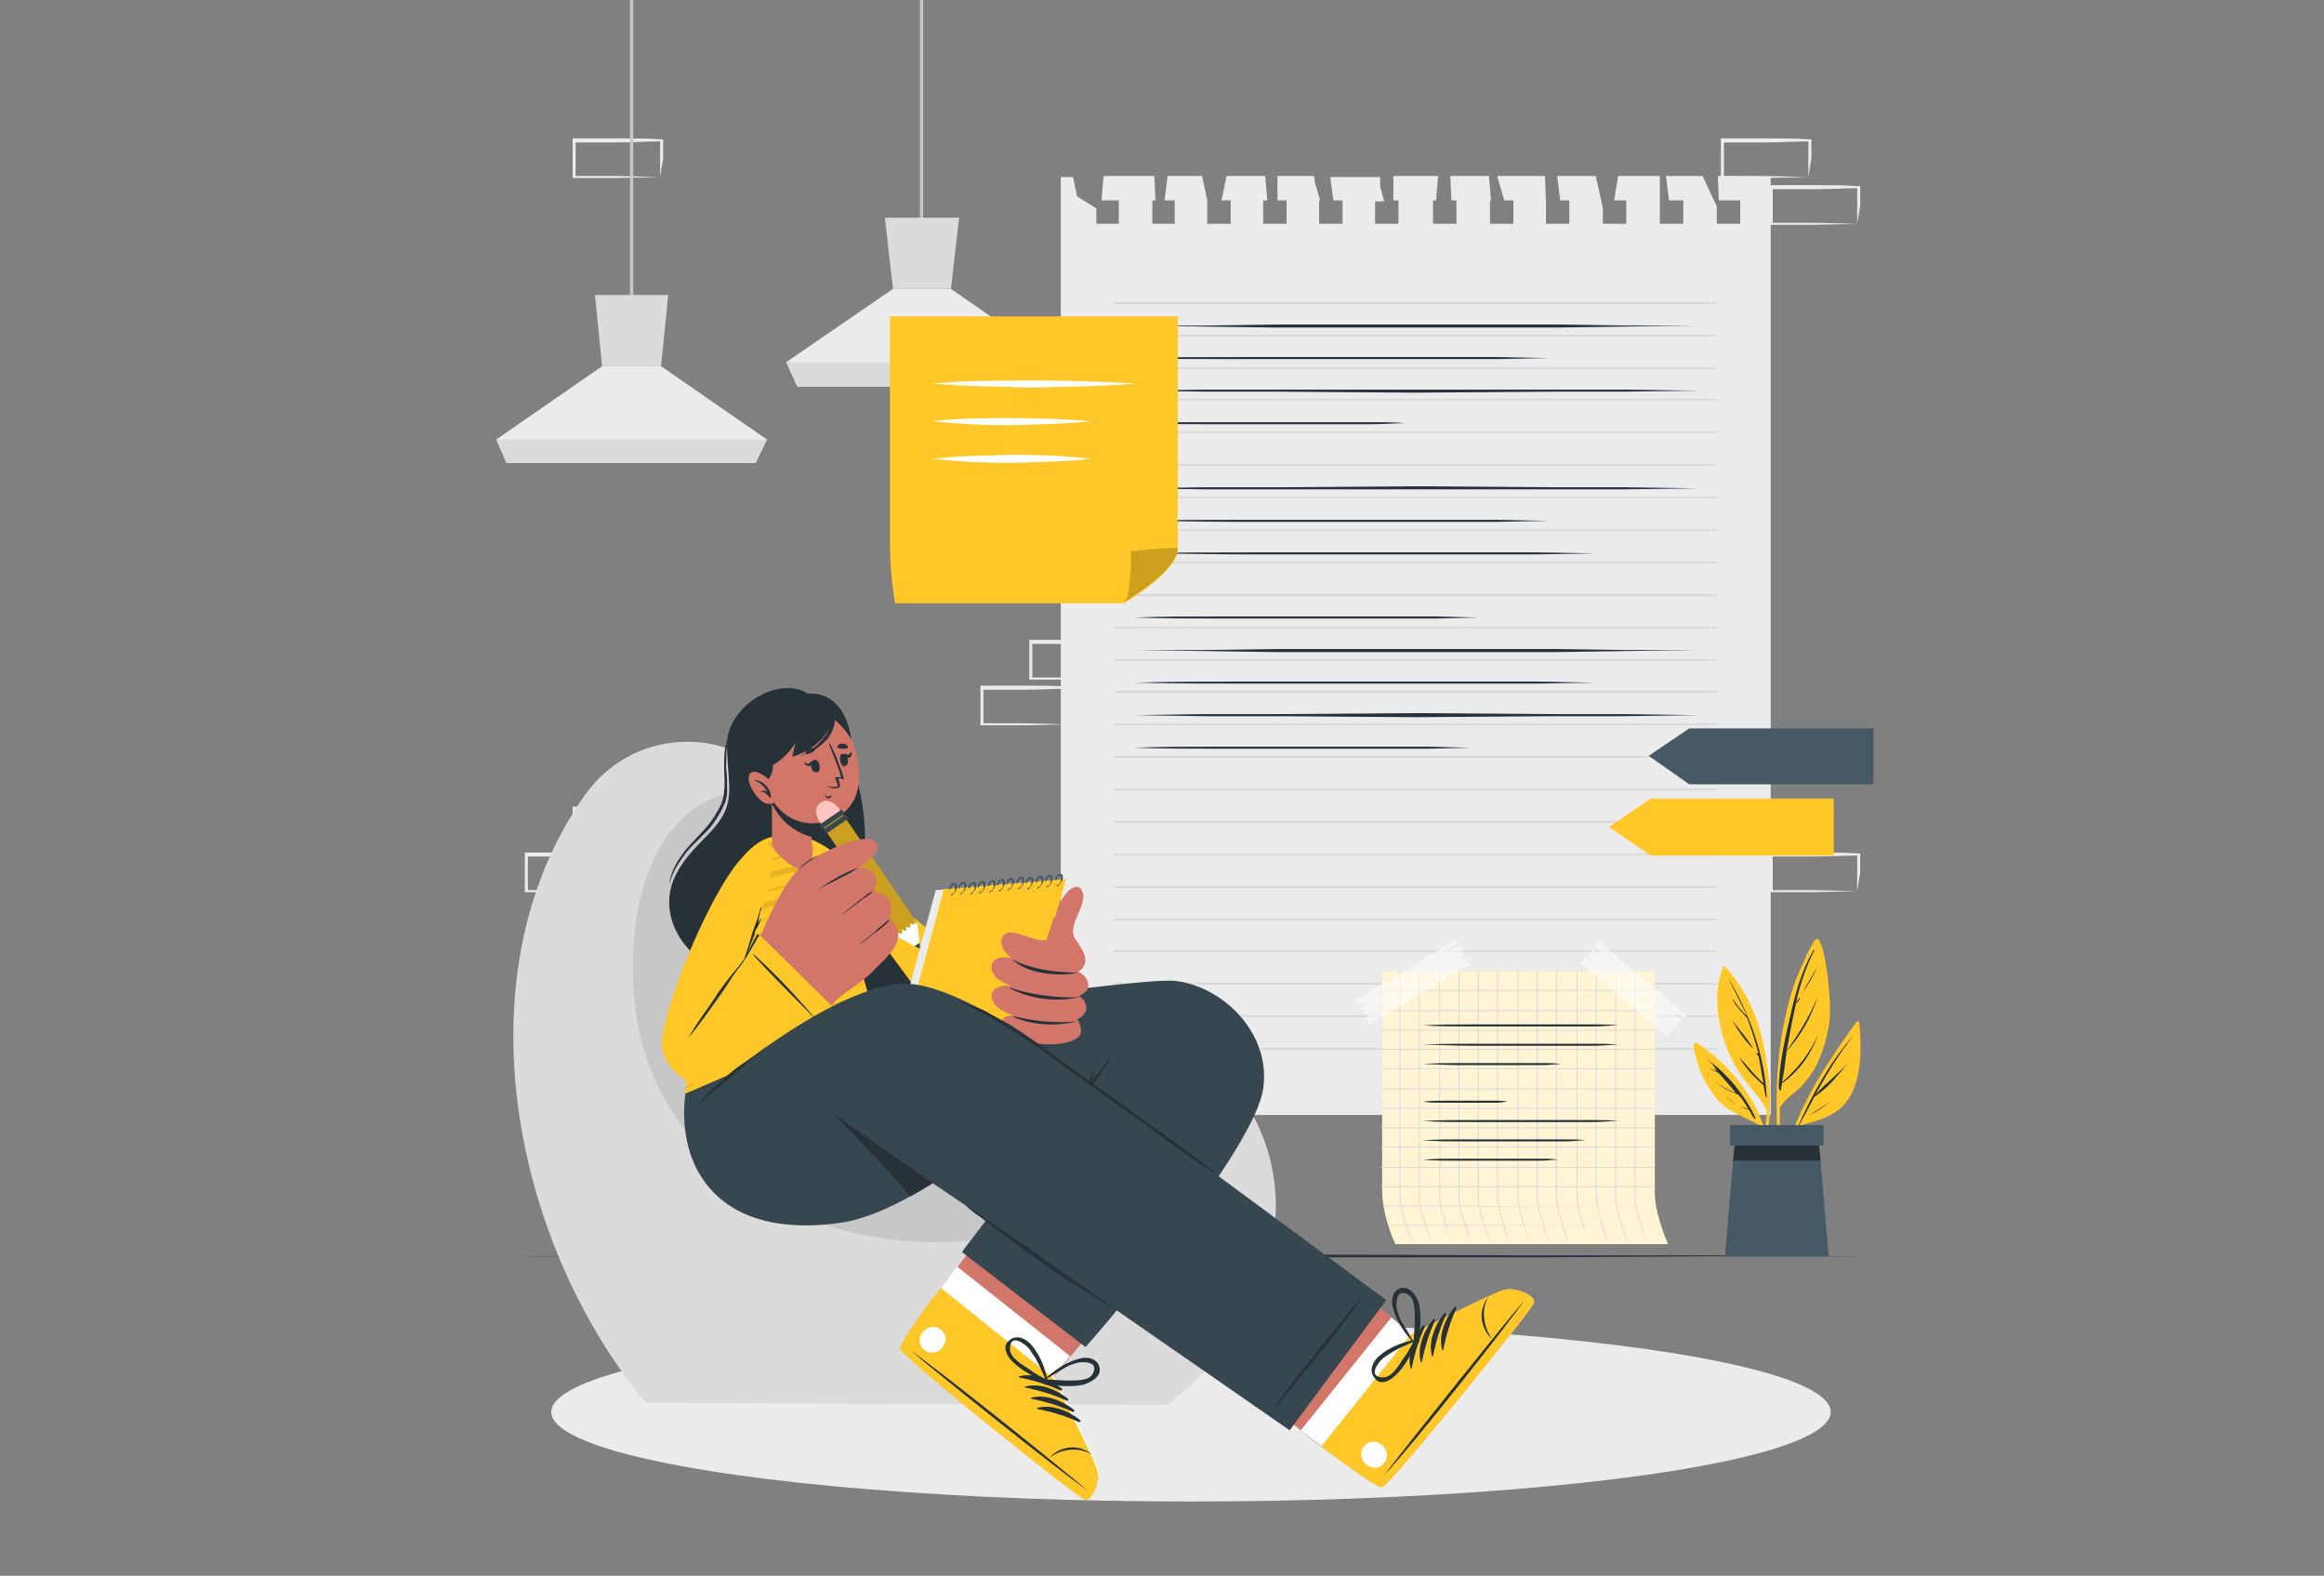 <?xml version="1.0" encoding="utf-8"?>
<!-- Generator: Adobe Illustrator 27.7.0, SVG Export Plug-In . SVG Version: 6.00 Build 0)  -->
<svg version="1.1" id="Capa_1" xmlns="http://www.w3.org/2000/svg" xmlns:xlink="http://www.w3.org/1999/xlink" x="0px" y="0px"
	 viewBox="0 0 228.5 154.9" style="enable-background:new 0 0 228.5 154.9;" xml:space="preserve">
<rect x="0" y="0" width="228.5" height="154.9" fill="#808080" stroke="none"/>
<style type="text/css">
	.st0{fill:#EBEBEB;}
	.st1{fill:none;stroke:#C7C7C7;stroke-width:0.321;stroke-miterlimit:10;}
	.st2{fill:#DBDBDB;}
	.st3{fill:#263238;}
	.st4{fill-rule:evenodd;clip-rule:evenodd;fill:#EBEBEB;}
	.st5{fill:#FFC727;}
	.st6{opacity:0.2;enable-background:new    ;}
	.st7{fill:#FFFFFF;}
	.st8{opacity:0.8;fill:#FFFFFF;enable-background:new    ;}
	.st9{opacity:0.5;}
	.st10{fill:#455A64;}
	.st11{fill:#C7C7C7;}
	.st12{fill:#D3766A;}
	.st13{fill:#37474F;}
	.st14{opacity:0.1;enable-background:new    ;}
	.st15{fill:#FFC4C0;}
</style>
<g id="Background_Complete">
	<g>
		<g>
			<path class="st0" d="M64.9,83.1l-4.2,0.1l-2.1,0c-0.7,0-1.4,0-2.2,0l-0.1,0l0-0.1l0-3.6l0-0.2l0.2,0l4.3,0c1.4,0,2.8,0,4.3,0.1
				l0.1,0l0,0.1c0,0.6,0,1.2,0,1.8L64.9,83.1z M64.9,83.1l0-1.8c0-0.6,0-1.2,0-1.8l0.1,0.1c-1.4,0-2.8,0.1-4.3,0.1l-4.3,0l0.2-0.2
				l0,3.6L56.4,83c0.7,0,1.4,0,2.1,0l2.1,0L64.9,83.1z"/>
		</g>
		<g>
			<path class="st0" d="M60.2,87.6L56,87.7l-2.1,0c-0.7,0-1.4,0-2.2,0l-0.1,0l0-0.1l0-3.6l0-0.2l0.2,0l4.3,0c1.4,0,2.8,0,4.3,0.1
				l0.1,0l0,0.1c0,0.6,0,1.2,0,1.8L60.2,87.6z M60.2,87.6l0-1.8c0-0.6,0-1.2,0-1.8l0.1,0.1c-1.4,0-2.8,0.1-4.3,0.1l-4.3,0l0.2-0.2
				l0,3.6l-0.1-0.1c0.7,0,1.4,0,2.1,0l2.1,0L60.2,87.6z"/>
		</g>
		<g>
			<path class="st0" d="M109.8,66.7l-4.2,0.1l-2.1,0c-0.7,0-1.4,0-2.2,0l-0.1,0l0-0.1l0-3.6l0-0.2l0.2,0l4.3,0c1.4,0,2.8,0,4.3,0.1
				l0.1,0l0,0.1c0,0.6,0,1.2,0,1.8L109.8,66.7z M109.8,66.7l0-1.8c0-0.6,0-1.2,0-1.8l0.1,0.1c-1.4,0-2.8,0.1-4.3,0.1l-4.3,0l0.2-0.2
				l0,3.6l-0.1-0.1c0.7,0,1.4,0,2.1,0l2.1,0L109.8,66.7z"/>
		</g>
		<g>
			<path class="st0" d="M105,71.2l-4.2,0.1l-2.1,0c-0.7,0-1.4,0-2.2,0l-0.1,0l0-0.1l0-3.6l0-0.2l0.2,0l4.3,0c1.4,0,2.8,0,4.3,0.1
				l0.1,0l0,0.1c0,0.6,0,1.2,0,1.8L105,71.2z M105,71.2l0-1.8c0-0.6,0-1.2,0-1.8l0.1,0.1c-1.4,0-2.8,0.1-4.3,0.1l-4.3,0l0.2-0.2
				l0,3.6l-0.1-0.1c0.7,0,1.4,0,2.1,0l2.1,0L105,71.2z"/>
		</g>
		<g>
			<path class="st0" d="M114.6,71.2l-4.2,0.1l-2.1,0c-0.7,0-1.4,0-2.2,0l-0.1,0l0-0.1l0-3.6l0-0.2l0.2,0l4.3,0c1.4,0,2.8,0,4.3,0.1
				l0.1,0l0,0.1c0,0.6,0,1.2,0,1.8L114.6,71.2z M114.6,71.2l0-1.8c0-0.6,0-1.2,0-1.8l0.1,0.1c-1.4,0-2.8,0.1-4.3,0.1l-4.3,0l0.2-0.2
				l0,3.6l-0.1-0.1c0.7,0,1.4,0,2.1,0l2.1,0L114.6,71.2z"/>
		</g>
		<g>
			<path class="st0" d="M182.6,87.6l-4.2,0.1l-2.1,0c-0.7,0-1.4,0-2.2,0l-0.1,0l0-0.1l0-3.6l0-0.2l0.2,0l4.3,0c1.4,0,2.8,0,4.3,0.1
				l0.1,0l0,0.1c0,0.6,0,1.2,0,1.8L182.6,87.6z M182.6,87.6l0-1.8c0-0.6,0-1.2,0-1.8l0.1,0.1c-1.4,0-2.8,0.1-4.3,0.1l-4.3,0l0.2-0.2
				l0,3.6l-0.1-0.1c0.7,0,1.4,0,2.1,0l2.1,0L182.6,87.6z"/>
		</g>
		<g>
			<path class="st0" d="M177.8,17.4l-4.2,0.1l-2.1,0c-0.7,0-1.4,0-2.2,0l-0.1,0l0-0.1l0-3.6l0-0.2l0.2,0l4.3,0c1.4,0,2.8,0,4.3,0.1
				l0.1,0l0,0.1c0,0.6,0,1.2,0,1.8L177.8,17.4z M177.8,17.4l0-1.8c0-0.6,0-1.2,0-1.8l0.1,0.1c-1.4,0-2.8,0.1-4.3,0.1l-4.3,0l0.2-0.2
				l0,3.6l-0.1-0.1c0.7,0,1.4,0,2.1,0l2.1,0L177.8,17.4z"/>
		</g>
		<g>
			<path class="st0" d="M182.6,22l-4.2,0.1l-2.1,0c-0.7,0-1.4,0-2.2,0l-0.1,0l0-0.1l0-3.6l0-0.2l0.2,0l4.3,0c1.4,0,2.8,0,4.3,0.1
				l0.1,0l0,0.1c0,0.6,0,1.2,0,1.8L182.6,22z M182.6,22l0-1.8c0-0.6,0-1.2,0-1.8l0.1,0.1c-1.4,0-2.8,0.1-4.3,0.1l-4.3,0l0.2-0.2
				l0,3.6l-0.1-0.1c0.7,0,1.4,0,2.1,0l2.1,0L182.6,22z"/>
		</g>
		<g>
			<path class="st0" d="M64.9,17.4l-4.2,0.1l-2.1,0c-0.7,0-1.4,0-2.2,0l-0.1,0l0-0.1l0-3.6l0-0.2l0.2,0l4.3,0c1.4,0,2.8,0,4.3,0.1
				l0.1,0l0,0.1c0,0.6,0,1.2,0,1.8L64.9,17.4z M64.9,17.4l0-1.8c0-0.6,0-1.2,0-1.8l0.1,0.1c-1.4,0-2.8,0.1-4.3,0.1l-4.3,0l0.2-0.2
				l0,3.6l-0.1-0.1c0.7,0,1.4,0,2.1,0l2.1,0L64.9,17.4z"/>
		</g>
	</g>
	<g>
		<g>
			<line class="st1" x1="62.1" y1="30.4" x2="62.1" y2="0"/>
			<g>
				<polygon class="st0" points="75.4,43.2 74.3,45.5 49.8,45.5 48.8,43.2 59.2,36 65,36 				"/>
				<polygon class="st2" points="65.7,29 65,36 59.2,36 58.5,29 				"/>
				<polygon class="st2" points="75.4,43.2 74.3,45.5 49.8,45.5 48.8,43.2 				"/>
			</g>
		</g>
		<g>
			<line class="st1" x1="90.6" y1="22.8" x2="90.6" y2="0"/>
			<g>
				<polygon class="st0" points="103.9,35.6 102.9,38 78.4,38 77.3,35.6 87.8,28.4 93.5,28.4 				"/>
				<polygon class="st2" points="94.3,21.4 93.5,28.4 87.8,28.4 87,21.4 				"/>
				<polygon class="st2" points="103.9,35.6 102.9,38 78.4,38 77.3,35.6 				"/>
			</g>
		</g>
	</g>
</g>
<g id="Floor">
	<g>
		<polygon class="st3" points="50.1,123.5 66.9,123.4 83.6,123.4 117.1,123.3 150.6,123.4 167.4,123.4 184.2,123.5 167.4,123.5 
			150.6,123.6 117.1,123.6 83.6,123.6 66.9,123.5 		"/>
	</g>
</g>
<g id="Shadow">
	<g>
		<ellipse class="st4" cx="117.1" cy="138.8" rx="62.9" ry="8.8"/>
	</g>
</g>
<g id="Note_1">
	<g>
		<path class="st0" d="M174.1,17.4v92.2h-69.8V17.4h1.2l0.4,1.9l1.9,1.2V22h2.2v-2.3h-1.7l0.2-2.4h5l0.1,2.4h-0.3V22h2.2v-2.3h-1
			l0.3-2.4h3.4l0.5,2.4V22h2.3v-2.3h-0.9l0.5-2.4h3.8l0.2,2.4h-0.4V22h2.3v-2.3h-0.9v-2.4h3.6l0.1,0.7l0.5,1.7h-0.1V22h2.3v-2.3
			h-0.9l-0.2-1.5l-0.1-0.8h4.9c0,0,0,0.8,0,0.9c0,0.1,0.4,1.5,0.4,1.5h-0.9V22h2.3v-2.3H137v-2.4h4.4l-0.2,2.4h-0.3V22h2.3v-2.3
			h-0.5l-0.1-2.4h3.8l0.2,2.4h-0.1V22h2.3v-2.3h-0.9l-0.7-2.4h4.7l0.1,2.4V22h2.3v-2.3h-0.9l-0.3-2.4h3.8l0.7,3.2V22h2.3v-2.3h-1.2
			l0.4-2.4h4.1V22h2.3v-2.3h-1.4l-0.3-2.4h3.6l1.4,3V22h2.3v-2.3H169l-0.1-2.4L174.1,17.4L174.1,17.4z"/>
		<g>
			<rect x="109.5" y="29.7" class="st2" width="59.3" height="0.2"/>
			<rect x="109.5" y="32.9" class="st2" width="59.3" height="0.2"/>
			<rect x="109.5" y="36.1" class="st2" width="59.3" height="0.2"/>
			<rect x="109.5" y="39.2" class="st2" width="59.3" height="0.2"/>
			<rect x="109.5" y="42.4" class="st2" width="59.3" height="0.2"/>
			<rect x="109.5" y="45.6" class="st2" width="59.3" height="0.2"/>
			<rect x="109.5" y="48.8" class="st2" width="59.3" height="0.2"/>
			<rect x="109.5" y="52" class="st2" width="59.3" height="0.2"/>
			<rect x="109.5" y="55.2" class="st2" width="59.3" height="0.2"/>
			<rect x="109.5" y="58.4" class="st2" width="59.3" height="0.2"/>
			<rect x="109.5" y="61.6" class="st2" width="59.3" height="0.2"/>
			<rect x="109.5" y="64.8" class="st2" width="59.3" height="0.2"/>
			<rect x="109.5" y="67.9" class="st2" width="59.3" height="0.2"/>
			<rect x="109.5" y="71.1" class="st2" width="59.3" height="0.2"/>
			<rect x="109.5" y="74.3" class="st2" width="59.3" height="0.2"/>
			<rect x="109.5" y="77.5" class="st2" width="59.3" height="0.2"/>
			<rect x="109.5" y="80.7" class="st2" width="59.3" height="0.2"/>
			<rect x="109.5" y="83.9" class="st2" width="59.3" height="0.2"/>
			<rect x="109.5" y="87.1" class="st2" width="59.3" height="0.2"/>
			<rect x="109.5" y="90.3" class="st2" width="59.3" height="0.2"/>
			<rect x="109.5" y="93.4" class="st2" width="59.3" height="0.2"/>
			<rect x="109.5" y="96.6" class="st2" width="59.3" height="0.2"/>
			<rect x="109.5" y="99.8" class="st2" width="59.3" height="0.2"/>
			<rect x="109.5" y="103" class="st2" width="59.3" height="0.2"/>
		</g>
		<g>
			<g>
				<polygon class="st3" points="111.5,32 118.4,32 125.4,31.9 139.2,31.9 153,31.9 159.9,32 166.9,32 159.9,32.1 153,32.2 
					139.2,32.2 125.4,32.2 118.4,32.1 				"/>
			</g>
			<g>
				<path class="st3" d="M111.5,35.2c3.4-0.1,6.8-0.1,10.2-0.1l10.2,0l10.2,0l5.1,0l5.1,0.1l-5.1,0.1l-5.1,0l-10.2,0l-10.2,0
					C118.3,35.3,114.9,35.3,111.5,35.2z"/>
			</g>
			<g>
				<polygon class="st3" points="111.5,38.4 118.4,38.3 125.4,38.3 139.2,38.3 153,38.3 159.9,38.3 166.9,38.4 159.9,38.5 153,38.5 
					139.2,38.6 125.4,38.5 118.4,38.5 				"/>
			</g>
			<g>
				<path class="st3" d="M111.5,41.6c2.2-0.1,4.5-0.1,6.7-0.1l6.7,0l6.7,0l3.3,0c1.1,0,2.2,0,3.3,0.1c-1.1,0-2.2,0.1-3.3,0.1l-3.3,0
					l-6.7,0l-6.7,0C116,41.7,113.7,41.7,111.5,41.6z"/>
			</g>
			<g>
				<polygon class="st3" points="111.5,48 118.4,47.9 125.4,47.9 139.2,47.8 153,47.9 159.9,47.9 166.9,48 159.9,48.1 153,48.1 
					139.2,48.1 125.4,48.1 118.4,48.1 				"/>
			</g>
			<g>
				<path class="st3" d="M111.5,51.2c3.4-0.1,6.8-0.1,10.2-0.1l10.2,0l10.2,0l5.1,0l5.1,0.1l-5.1,0.1l-5.1,0l-10.2,0l-10.2,0
					C118.3,51.3,114.9,51.2,111.5,51.2z"/>
			</g>
			<g>
				<path class="st3" d="M111.5,54.4c3.8-0.1,7.6-0.1,11.3-0.1l11.3,0l11.3,0l5.7,0l5.7,0.1l-5.7,0.1l-5.7,0l-11.3,0l-11.3,0
					C119.1,54.5,115.3,54.4,111.5,54.4z"/>
			</g>
			<g>
				<path class="st3" d="M111.5,60.7c2.8-0.1,5.6-0.1,8.5-0.1l8.5,0l8.5,0l4.2,0l4.2,0.1l-4.2,0.1l-4.2,0l-8.5,0l-8.5,0
					C117.2,60.8,114.3,60.8,111.5,60.7z"/>
			</g>
			<g>
				<polygon class="st3" points="111.5,63.9 118.4,63.9 125.4,63.8 139.2,63.8 153,63.8 159.9,63.9 166.9,63.9 159.9,64 153,64.1 
					139.2,64.1 125.4,64.1 118.4,64 				"/>
			</g>
			<g>
				<path class="st3" d="M111.5,67.1c3.8-0.1,7.6-0.1,11.3-0.1l11.3,0l11.3,0l5.7,0l5.7,0.1l-5.7,0.1l-5.7,0l-11.3,0l-11.3,0
					C119.1,67.2,115.3,67.2,111.5,67.1z"/>
			</g>
			<g>
				<polygon class="st3" points="111.5,70.3 118.4,70.2 125.4,70.2 139.2,70.1 153,70.2 159.9,70.2 166.9,70.3 159.9,70.4 153,70.4 
					139.2,70.5 125.4,70.4 118.4,70.4 				"/>
			</g>
			<g>
				<path class="st3" d="M111.5,73.5c2.8-0.1,5.5-0.1,8.3-0.1l8.3,0l8.3,0l4.1,0l4.1,0.1l-4.1,0.1l-4.1,0l-8.3,0l-8.3,0
					C117,73.6,114.3,73.6,111.5,73.5z"/>
			</g>
		</g>
	</g>
</g>
<g id="Note_2">
	<g>
		<g>
			<path class="st5" d="M110.5,59.3H88c0,0-0.5-2.9-0.5-5.6c0-5.7,0-22.6,0-22.6h28.3c0,0,0,17.2,0,22.9
				C115.8,56.2,110.5,59.3,110.5,59.3z"/>
		</g>
		<path class="st6" d="M115.8,53.9c0,2.2-5,5.1-5.3,5.3c0.8-0.6,0.7-5,0.7-5S115.7,53.7,115.8,53.9z"/>
		<g>
			<path class="st7" d="M91.7,37.7c3.3-0.3,6.6-0.3,10-0.3c3.3,0,6.6,0.1,10,0.3c-3.3,0.3-6.6,0.3-10,0.4C98.3,38,95,38,91.7,37.7z"
				/>
			<path class="st7" d="M91.7,41.4c2.6-0.3,5.2-0.3,7.8-0.3c2.6,0,5.2,0.1,7.8,0.3c-2.6,0.3-5.2,0.3-7.8,0.4
				C96.9,41.8,94.3,41.7,91.7,41.4z"/>
			<path class="st7" d="M91.7,45.1c2.6-0.3,5.2-0.3,7.8-0.4c2.6,0,5.2,0.1,7.8,0.4c-2.6,0.3-5.2,0.3-7.8,0.4
				C96.9,45.5,94.3,45.4,91.7,45.1z"/>
		</g>
	</g>
</g>
<g id="Note_3">
	<g>
		<g>
			<path class="st5" d="M164,122.3h-26.8c0,0-1.3-2.7-1.3-5.3c0-5.4,0-21.5,0-21.5h26.8c0,0,0,16.3,0,21.8
				C162.7,119.4,164,122.3,164,122.3z"/>
			<path class="st8" d="M164,122.3h-26.8c0,0-1.3-2.7-1.3-5.3c0-5.4,0-21.5,0-21.5h26.8c0,0,0,16.3,0,21.8
				C162.7,119.4,164,122.3,164,122.3z"/>
		</g>
		<g>
			<g>
				<rect x="135.8" y="97.3" class="st2" width="26.8" height="0.1"/>
				<rect x="135.8" y="99.3" class="st2" width="26.8" height="0.1"/>
				<rect x="135.8" y="101.2" class="st2" width="26.8" height="0.1"/>
				<rect x="135.8" y="103.1" class="st2" width="26.8" height="0.1"/>
				<rect x="135.8" y="105" class="st2" width="26.8" height="0.1"/>
				<rect x="135.8" y="107" class="st2" width="26.8" height="0.1"/>
				<rect x="135.8" y="108.9" class="st2" width="26.8" height="0.1"/>
				<rect x="135.8" y="110.8" class="st2" width="26.8" height="0.1"/>
				<rect x="135.8" y="112.7" class="st2" width="26.8" height="0.1"/>
				<rect x="135.8" y="114.7" class="st2" width="26.8" height="0.1"/>
				<rect x="135.8" y="116.6" class="st2" width="26.8" height="0.1"/>
				<path class="st2" d="M162.8,118.6H136c0,0,0-0.1,0-0.1L162.8,118.6C162.8,118.5,162.8,118.6,162.8,118.6z"/>
				<path class="st2" d="M163.3,120.5h-26.8c0,0,0-0.1,0-0.1L163.3,120.5C163.3,120.5,163.3,120.5,163.3,120.5z"/>
			</g>
			<g>
				<path class="st2" d="M138.9,122.3L138.9,122.3c-0.3-0.6-0.5-1.2-0.7-1.8c0,0,0-0.1,0-0.1c-0.2-0.7-0.4-1.3-0.5-1.8
					c0,0,0-0.1,0-0.1c-0.1-0.3-0.1-0.6-0.1-0.8V95.5h0.1v22.2c0,0.2,0,0.5,0.1,0.8c0,0,0,0.1,0,0.1c0.1,0.6,0.3,1.2,0.5,1.8
					c0,0,0,0.1,0,0.1C138.5,121.1,138.7,121.7,138.9,122.3z"/>
				<path class="st2" d="M140.8,122.3L140.8,122.3c-0.3-0.6-0.5-1.2-0.7-1.8c0,0,0-0.1,0-0.1c-0.2-0.7-0.4-1.3-0.5-1.8
					c0,0,0-0.1,0-0.1c-0.1-0.3-0.1-0.6-0.1-0.8V95.5h0.1v22.2c0,0.2,0,0.5,0.1,0.8c0,0,0,0.1,0,0.1c0.1,0.6,0.3,1.2,0.5,1.8
					c0,0,0,0.1,0,0.1C140.4,121.1,140.6,121.7,140.8,122.3z"/>
				<path class="st2" d="M142.8,122.3L142.8,122.3c-0.3-0.6-0.5-1.2-0.7-1.8c0,0,0-0.1,0-0.1c-0.2-0.7-0.4-1.3-0.5-1.8
					c0,0,0-0.1,0-0.1c-0.1-0.3-0.1-0.6-0.1-0.8V95.5h0.1v22.2c0,0.2,0,0.5,0.1,0.8c0,0,0,0.1,0,0.1c0.1,0.6,0.3,1.2,0.5,1.8
					c0,0,0,0.1,0,0.1C142.3,121.1,142.6,121.7,142.8,122.3z"/>
				<path class="st2" d="M144.7,122.3L144.7,122.3c-0.3-0.6-0.5-1.2-0.7-1.8c0,0,0-0.1,0-0.1c-0.2-0.7-0.4-1.3-0.5-1.8
					c0,0,0-0.1,0-0.1c-0.1-0.3-0.1-0.6-0.1-0.8V95.5h0.1v22.2c0,0.2,0,0.5,0.1,0.8c0,0,0,0.1,0,0.1c0.1,0.6,0.3,1.2,0.5,1.8
					c0,0,0,0.1,0,0.1C144.3,121.1,144.5,121.7,144.7,122.3z"/>
				<path class="st2" d="M146.6,122.3L146.6,122.3c-0.3-0.6-0.5-1.2-0.7-1.8c0,0,0-0.1,0-0.1c-0.2-0.7-0.4-1.3-0.5-1.8
					c0,0,0-0.1,0-0.1c-0.1-0.3-0.1-0.6-0.1-0.8V95.5h0.1v22.2c0,0.2,0,0.5,0.1,0.8c0,0,0,0.1,0,0.1c0.1,0.6,0.3,1.2,0.5,1.8
					c0,0,0,0.1,0,0.1C146.2,121.1,146.4,121.7,146.6,122.3z"/>
				<path class="st2" d="M148.5,122.3L148.5,122.3c-0.3-0.6-0.5-1.2-0.7-1.8c0,0,0-0.1,0-0.1c-0.2-0.7-0.4-1.3-0.5-1.8
					c0,0,0-0.1,0-0.1c-0.1-0.3-0.1-0.6-0.1-0.8V95.5h0.1v22.2c0,0.2,0,0.5,0.1,0.8c0,0,0,0.1,0,0.1c0.1,0.6,0.3,1.2,0.5,1.8
					c0,0,0,0.1,0,0.1C148.1,121.1,148.3,121.7,148.5,122.3z"/>
				<path class="st2" d="M150.5,122.3L150.5,122.3c-0.3-0.6-0.5-1.2-0.7-1.8c0,0,0-0.1,0-0.1c-0.2-0.7-0.4-1.3-0.5-1.8
					c0,0,0-0.1,0-0.1c-0.1-0.3-0.1-0.6-0.1-0.8V95.5h0.1v22.2c0,0.2,0,0.5,0.1,0.8c0,0,0,0.1,0,0.1c0.1,0.6,0.3,1.2,0.5,1.8
					c0,0,0,0.1,0,0.1C150,121.1,150.3,121.7,150.5,122.3z"/>
				<path class="st2" d="M152.4,122.3L152.4,122.3c-0.3-0.6-0.5-1.2-0.7-1.8c0,0,0-0.1,0-0.1c-0.2-0.7-0.4-1.3-0.5-1.8
					c0,0,0-0.1,0-0.1c-0.1-0.3-0.1-0.6-0.1-0.8V95.5h0.1v22.2c0,0.2,0,0.5,0.1,0.8c0,0,0,0.1,0,0.1c0.1,0.6,0.3,1.2,0.5,1.8
					c0,0,0,0.1,0,0.1C152,121.1,152.2,121.7,152.4,122.3z"/>
				<path class="st2" d="M154.3,122.3L154.3,122.3c-0.3-0.6-0.5-1.2-0.7-1.8c0,0,0-0.1,0-0.1c-0.2-0.7-0.4-1.3-0.5-1.8
					c0,0,0-0.1,0-0.1c-0.1-0.3-0.1-0.6-0.1-0.8V95.5h0.1v22.2c0,0.2,0,0.5,0.1,0.8c0,0,0,0.1,0,0.1c0.1,0.6,0.3,1.2,0.5,1.8
					c0,0,0,0.1,0,0.1C153.9,121.1,154.1,121.7,154.3,122.3z"/>
				<path class="st2" d="M156.3,122.3L156.3,122.3c-0.3-0.6-0.5-1.2-0.7-1.8c0,0,0-0.1,0-0.1c-0.2-0.7-0.4-1.3-0.5-1.8
					c0,0,0-0.1,0-0.1c-0.1-0.3-0.1-0.6-0.1-0.8V95.5h0.1v22.2c0,0.2,0,0.5,0.1,0.8c0,0,0,0.1,0,0.1c0.1,0.6,0.3,1.2,0.5,1.8
					c0,0,0,0.1,0,0.1C155.8,121.1,156,121.7,156.3,122.3z"/>
				<path class="st2" d="M158.2,122.3L158.2,122.3c-0.3-0.6-0.5-1.2-0.7-1.8c0,0,0-0.1,0-0.1c-0.2-0.7-0.4-1.3-0.5-1.8
					c0,0,0-0.1,0-0.1c-0.1-0.3-0.1-0.6-0.1-0.8V95.5h0.1v22.2c0,0.2,0,0.5,0.1,0.8c0,0,0,0.1,0,0.1c0.1,0.6,0.3,1.2,0.5,1.8
					c0,0,0,0.1,0,0.1C157.8,121.1,158,121.7,158.2,122.3z"/>
				<path class="st2" d="M160.1,122.3L160.1,122.3c-0.3-0.6-0.5-1.2-0.7-1.8c0,0,0-0.1,0-0.1c-0.2-0.7-0.4-1.3-0.5-1.8
					c0,0,0-0.1,0-0.1c-0.1-0.3-0.1-0.6-0.1-0.8V95.5h0.1v22.2c0,0.2,0,0.5,0.1,0.8c0,0,0,0.1,0,0.1c0.1,0.6,0.3,1.2,0.5,1.8
					c0,0,0,0.1,0,0.1C159.7,121.1,159.9,121.7,160.1,122.3z"/>
				<path class="st2" d="M162,122.3L162,122.3c-0.3-0.6-0.5-1.2-0.7-1.8c0,0,0-0.1,0-0.1c-0.2-0.7-0.4-1.3-0.5-1.8c0,0,0-0.1,0-0.1
					c-0.1-0.3-0.1-0.6-0.1-0.8V95.5h0.1v22.2c0,0.2,0,0.5,0.1,0.8c0,0,0,0.1,0,0.1c0.1,0.6,0.3,1.2,0.5,1.8c0,0,0,0.1,0,0.1
					C161.6,121.1,161.8,121.7,162,122.3z"/>
			</g>
		</g>
		<g>
			<path class="st3" d="M139.9,100.8c1.6-0.1,3.2-0.1,4.8-0.1c1.6,0,3.2,0,4.8,0c1.6,0,3.2,0,4.8,0l2.4,0c0.8,0,1.6,0,2.4,0.1
				c-0.8,0-1.6,0.1-2.4,0.1l-2.4,0c-1.6,0-3.2,0-4.8,0c-1.6,0-3.2,0-4.8,0C143,100.9,141.5,100.9,139.9,100.8z"/>
			<path class="st3" d="M139.9,102.7c1.6-0.1,3.2-0.1,4.8-0.1c1.6,0,3.2,0,4.8,0c1.6,0,3.2,0,4.8,0l2.4,0c0.8,0,1.6,0,2.4,0.1
				c-0.8,0-1.6,0.1-2.4,0.1l-2.4,0c-1.6,0-3.2,0-4.8,0c-1.6,0-3.2,0-4.8,0C143,102.8,141.5,102.7,139.9,102.7z"/>
			<path class="st3" d="M139.9,104.6c1.1-0.1,2.3-0.1,3.4-0.1c1.1,0,2.3,0,3.4,0c1.1,0,2.3,0,3.4,0l1.7,0c0.6,0,1.1,0,1.7,0.1
				c-0.6,0-1.1,0.1-1.7,0.1l-1.7,0c-1.1,0-2.3,0-3.4,0c-1.1,0-2.3,0-3.4,0C142.1,104.7,141,104.6,139.9,104.6z"/>
			<path class="st3" d="M139.9,108.3c0.7-0.1,1.4-0.1,2.1-0.1c0.7,0,1.4,0,2.1,0c0.7,0,1.4,0,2.1,0l1,0c0.3,0,0.7,0,1,0.1
				c-0.3,0-0.7,0.1-1,0.1l-1,0c-0.7,0-1.4,0-2.1,0c-0.7,0-1.4,0-2.1,0C141.3,108.4,140.6,108.4,139.9,108.3z"/>
			<path class="st3" d="M139.9,110.2c1.6-0.1,3.2-0.1,4.8-0.1c1.6,0,3.2,0,4.8,0c1.6,0,3.2,0,4.8,0l2.4,0c0.8,0,1.6,0,2.4,0.1
				c-0.8,0-1.6,0.1-2.4,0.1l-2.4,0c-1.6,0-3.2,0-4.8,0c-1.6,0-3.2,0-4.8,0C143,110.3,141.5,110.3,139.9,110.2z"/>
			<path class="st3" d="M139.9,112.1c1.3-0.1,2.7-0.1,4-0.1c1.3,0,2.7,0,4,0c1.3,0,2.7,0,4,0l2,0c0.7,0,1.3,0,2,0.1
				c-0.7,0-1.3,0.1-2,0.1l-2,0c-1.3,0-2.7,0-4,0c-1.3,0-2.7,0-4,0C142.6,112.2,141.2,112.2,139.9,112.1z"/>
			<path class="st3" d="M139.9,114c1.1-0.1,2.2-0.1,3.3-0.1c1.1,0,2.2,0,3.3,0c1.1,0,2.2,0,3.3,0l1.7,0c0.6,0,1.1,0,1.7,0.1
				c-0.6,0-1.1,0.1-1.7,0.1l-1.7,0c-1.1,0-2.2,0-3.3,0c-1.1,0-2.2,0-3.3,0C142.1,114.1,141,114.1,139.9,114z"/>
		</g>
		<g class="st9">
			<polygon class="st7" points="143.3,92.8 142.1,93.5 143.5,93 144,93.9 143.4,94.3 144.1,94.1 144.3,94.4 143.6,95 144.4,94.6 
				144.5,94.8 134.7,100.7 134.3,100 135.1,99.5 134.2,99.8 134,99.5 134.6,99.1 133.9,99.3 133.8,99.2 134.7,98.4 133.6,98.8 
				133.3,98.3 143.1,92.4 			"/>
			<polygon class="st7" points="165.5,100.1 164.4,99.3 165.3,100.3 164.7,101.1 164.1,100.7 164.5,101.3 164.3,101.6 163.6,101.1 
				164.1,101.7 164,101.9 155.4,94.7 155.9,94 156.7,94.6 156.1,93.9 156.3,93.6 156.9,94 156.4,93.5 156.6,93.3 157.5,93.9 
				156.8,93 157.2,92.5 165.8,99.8 			"/>
		</g>
	</g>
</g>
<g id="Note_4">
	<g>
		<polygon class="st5" points="180.3,84.1 162.3,84.1 158.2,81.3 162.3,78.5 180.3,78.5 		"/>
		<polygon class="st10" points="184.2,77.1 166.1,77.1 162.1,74.3 166.1,71.6 184.2,71.6 		"/>
	</g>
</g>
<g id="Chair">
	<g>
		<path class="st2" d="M63.5,137.9l51.3,0.2c12.5-9.8,13.8-24.3,4.9-33.1c-5.4-5.3-12.2-4.2-18.7-5.1c0,0,0,0,0,0
			c-2.3-0.3-4.5-0.8-6.6-1.9c-6.7-3.5-10.5-11.9-16.1-18.9c-0.7-0.9-1.4-1.7-2.2-2.6c-4.6-5-13.9-5.1-18.7,1.8
			C45,96.1,50.6,122.4,63.5,137.9z"/>
		<path class="st11" d="M62.3,97.4c1.3,21.1,25.7,28.9,40.9,22.6c13.2-5.5,8.9-18-2.3-20.1c0,0,0,0,0,0c-2.3-0.3-4.5-0.8-6.6-1.9
			c-6.7-3.5-10.5-11.9-16.1-18.9C69.8,74.7,61.3,82,62.3,97.4z"/>
	</g>
</g>
<g id="Character">
	<g id="Capa_4">
	</g>
	<g>
		<g>
			<g>
				<path class="st3" d="M80.1,68.7c3.7,3.5,6.2,12.5,4.3,18.2c-2.2,6.8-8.3,10.3-13.2,8.6c-4.5-1.5-6.5-6-4.8-9.4
					c1.6-3.3,4.7-4.5,5.2-7.4c0.3-1.4-0.2-3.7-0.1-5.8C71.7,69.1,77.3,65.9,80.1,68.7z"/>
				<path class="st3" d="M65.8,86.9c0.2-0.7,0.5-1.4,0.9-2c0.4-0.6,0.8-1.2,1.3-1.7c0.5-0.5,1-1,1.5-1.5c0.5-0.5,0.9-1.1,1.3-1.8
					c0.2-0.3,0.3-0.7,0.5-1c0.1-0.4,0.2-0.8,0.2-1.1c0-0.8,0-1.5-0.1-2.3c0-0.8,0-1.5,0.1-2.3c0.1-0.7,0.5-1.4,0.9-2.1
					c-0.4,0.6-0.8,1.3-1,2c-0.2,0.7-0.2,1.5-0.2,2.3c0,0.8,0.1,1.5,0,2.3c0,0.4-0.1,0.7-0.2,1.1c-0.1,0.3-0.3,0.7-0.5,1
					C69.9,81,68.8,82,67.9,83c-0.5,0.5-0.9,1.1-1.3,1.7C66.2,85.4,65.9,86.1,65.8,86.9z"/>
			</g>
		</g>
		<g>
			<g>
				<path class="st12" d="M106.6,147.4c-0.8-0.3-17.8-13.9-18.1-14.8c-0.1-0.4,1.7-3,4-6c0.5-0.7,1-1.3,1.6-2
					c3.4-4.5,7.2-9.2,7.2-9.2l11.4,9.1l-7.5,8.9l-1.6,2c0,0,4.2,8.1,4.4,9.2C108.2,145.5,107.4,147.7,106.6,147.4z"/>
				<path class="st7" d="M106.6,147.4c-0.8-0.3-17.8-13.9-18.1-14.8c-0.1-0.4,2.6-4.2,5.6-8.1l11.1,8.8l-1.6,2c0,0,4.2,8.1,4.4,9.2
					C108.2,145.5,107.4,147.7,106.6,147.4z"/>
				<g>
					<path class="st5" d="M106.6,147.4c-0.8-0.3-17.8-13.9-18.1-14.8c-0.1-0.4,1.7-3,4-6l11,8.8c0,0,4.2,8.1,4.4,9.2
						C108.2,145.5,107.4,147.7,106.6,147.4z"/>
					<g>
						<g>
							<path class="st3" d="M106.9,146.5c-2.8-2.4-14.3-11.6-17.3-13.7c0,0,0,0,0,0C92.4,135.2,103.9,144.4,106.9,146.5
								C106.9,146.6,107,146.6,106.9,146.5z"/>
							<path class="st3" d="M107.4,143c-0.7-0.6-1.6-0.8-2.3-0.7c-0.7,0.1-1.4,0.4-1.9,1c0,0,0,0,0,0
								C104.3,142.4,106.1,142.2,107.4,143C107.4,143.1,107.4,143,107.4,143z"/>
							<path class="st3" d="M104.4,136.5c-1.1-0.9-2.8-1.6-4.2-1.2c-0.1,0,0,0.1,0,0.1c1.5,0.3,2.8,0.7,4.1,1.3
								C104.4,136.7,104.5,136.5,104.4,136.5z"/>
							<path class="st3" d="M105,137.5c-1.1-0.9-2.8-1.6-4.2-1.2c-0.1,0,0,0.1,0,0.1c1.5,0.3,2.8,0.7,4.1,1.3
								C105,137.7,105.1,137.6,105,137.5z"/>
							<path class="st3" d="M105.6,138.6c-1.1-0.9-2.8-1.6-4.2-1.2c-0.1,0,0,0.1,0,0.1c1.5,0.3,2.8,0.7,4.1,1.3
								C105.6,138.8,105.7,138.6,105.6,138.6z"/>
							<path class="st3" d="M106.2,139.6c-1.1-0.9-2.8-1.6-4.2-1.2c-0.1,0,0,0.1,0,0.1c1.5,0.3,2.8,0.7,4.1,1.3
								C106.2,139.8,106.3,139.7,106.2,139.6z"/>
							<path class="st7" d="M92.5,130.7c-1.3-1-2.9,1-1.6,2C92.2,133.7,93.8,131.7,92.5,130.7z"/>
						</g>
						<path class="st3" d="M108.1,134.4c-0.2-0.9-1.3-1.1-2.1-0.8c-1.2,0.3-2.5,1.2-3.4,2.1c0,0,0,0,0,0.1c0,0.1,0,0.2,0.1,0.3
							c1.3,0.1,2.6,0.3,3.9,0C107.4,135.8,108.3,135.3,108.1,134.4z M104.7,135.7c-0.6,0-1.2-0.1-1.9-0.1c0.7-0.4,1.3-0.8,2-1.2
							c0.3-0.2,0.7-0.3,1-0.4c0.6-0.2,2.4-0.2,1.6,1.1C107,135.8,105.5,135.7,104.7,135.7z"/>
						<path class="st3" d="M99.5,133.8c0.9,0.9,2.1,1.5,3.2,2.1c0.1,0.1,0.2,0,0.3-0.1c0,0,0,0,0,0c-0.2-1.3-0.8-2.7-1.6-3.6
							c-0.5-0.6-1.5-1.1-2.2-0.4C98.5,132.3,99,133.3,99.5,133.8z M99.3,132.6c0-1.6,1.5-0.5,1.9,0c0.2,0.3,0.4,0.6,0.6,0.9
							c0.4,0.7,0.7,1.4,1,2.1c-0.5-0.3-1.1-0.6-1.6-1C100.6,134.2,99.3,133.5,99.3,132.6z"/>
					</g>
				</g>
			</g>
			<path class="st13" d="M124.2,107c-0.8,5.9-15.4,23.1-17.1,25c-0.2,0.3-0.4,0.4-0.4,0.4l-12.1-9.3l0.1-0.2l10.7-14l-31.8-0.2
				l12.1-9.4c0,0,1,0.6,3,0.3c7-1,22.8-3.3,26.6-3.2C120.1,96.8,125,101.5,124.2,107z"/>
			<path class="st3" d="M109.3,103.8c-0.4,0.4-0.7,0.9-1.1,1.4c-0.4,0.5-0.8,1-1.1,1.5c0,0,0,0,0,0c0.1-0.1,0.1-0.3,0.2-0.4
				c0.2-0.5,0.4-1,0.7-1.5c0,0,0-0.1,0,0c-0.3,0.5-0.6,0.9-0.9,1.4c-0.1,0.2-0.2,0.5-0.3,0.7c-0.1,0.1-0.1,0.3-0.2,0.4
				c0,0.1-0.1,0.1-0.1,0.2c-0.2,0.2-0.3,0.5-0.5,0.7c-0.4,0.5-0.7,1.1-1,1.6c0,0,0,0.1,0,0c0.4-0.5,0.8-0.9,1.2-1.4
				c0.4-0.5,0.7-1,1.1-1.5c0.3-0.5,0.7-1,1-1.5C108.6,104.9,109,104.4,109.3,103.8C109.3,103.8,109.3,103.8,109.3,103.8z"/>
		</g>
		<g>
			<g>
				<path class="st12" d="M80.1,88.3c1.7,3.3,8.3,13.9,12,14.3c2.4,0.3,11.9-1.6,13.3-4c0.6-1.1-1.3-7.8-2.5-7.4
					c-1.2,0.4-8.8,2.2-9.8,2c-1-0.2-8.8-7.6-11.7-9.4C76.5,80.7,79.2,86.5,80.1,88.3z"/>
				<g>
					<g>
						<path class="st10" d="M99.9,91l1.2,10.3c0,0-7.5,2.1-10.8,1.2c-4.1-1.1-10.7-13.2-11.6-15.2c-1.5-3.3-1.3-5.3,0.6-4.9
							c0.7,0.1,1.7,0.7,3,1.6c1.3,1,8.7,7.5,11,8.7C94.6,93.4,99.9,91,99.9,91z"/>
						<path class="st5" d="M99.9,91l1.2,10.3c0,0-1.2,0.4-2.9,0.7c-2.5,0.5-5.9,1-7.9,0.5c-4.1-1.1-10.7-13.2-11.6-15.2
							c-1.1-2.4-1.3-4.1-0.6-4.7c0.3-0.2,0.7-0.3,1.2-0.2c0.7,0.1,1.7,0.7,3,1.6c1.3,1,8.7,7.5,11,8.7C94.6,93.4,99.9,91,99.9,91z"
							/>
						<path class="st3" d="M99.3,101.2c-0.2-1.5-0.9-7.8-1-9.1c0-0.1,0.1-0.1,0.1,0C99.1,96.6,99.2,99.7,99.3,101.2
							C99.3,101.3,99.3,101.3,99.3,101.2z"/>
						<path class="st3" d="M78.7,87.3c0.9,2,7.6,14,11.6,15.2c1,0.3,2.4,0.3,3.8,0.2L79.1,82.3c-0.4,0-0.7,0.1-0.9,0.3
							C77.4,83.2,77.6,85,78.7,87.3z"/>
					</g>
				</g>
			</g>
			<g>
				<g>
					<path class="st5" d="M67.4,107.6l19.3-4.9l-1.9-7c0,0,1.5-2.2,0.9-4.3c-0.6-1.9-5-7.4-5.9-8.1c-1.5-1.3-4.3-1.7-5.8,0.1
						C67.9,90.6,67.4,107.6,67.4,107.6z"/>
					<path class="st14" d="M78.7,82.6l-5.1,1.3c0.1-0.2,0.3-0.4,0.4-0.6c0,0,0.1-0.1,0.1-0.1l3.7-0.9C78.1,82.3,78.4,82.4,78.7,82.6
						z M79.9,83.4l-7.3,1.8c0,0.1-0.1,0.1-0.1,0.2l7.5-1.9C80,83.4,80,83.4,79.9,83.4z M80.9,84.4l-9,2.3c-0.1,0.2-0.2,0.4-0.3,0.6
						l9.7-2.4C81.1,84.7,81,84.5,80.9,84.4z M82,85.8l-11,2.8c0,0.1,0,0.1-0.1,0.2l11.1-2.8C82,85.8,82,85.8,82,85.8z M82.8,86.8
						l-12.3,3.1c-0.1,0.2-0.1,0.4-0.2,0.6l12.9-3.2C83,87.1,82.9,87,82.8,86.8z M83.8,88.2l-13.9,3.5c0,0,0,0.1,0,0.1l14-3.5
						C83.9,88.3,83.8,88.2,83.8,88.2z M84.5,89.3l-15,3.8c0,0.2-0.1,0.4-0.2,0.6l15.5-3.9C84.7,89.6,84.6,89.5,84.5,89.3z
						 M85.4,90.7l-16.3,4.1c0,0,0,0.1,0,0.1l16.4-4.1C85.4,90.8,85.4,90.8,85.4,90.7z M85.8,91.9l-17,4.3c0,0.2-0.1,0.4-0.1,0.6
						l17.2-4.3C85.8,92.2,85.8,92.1,85.8,91.9z M68.4,97.9c0,0,0,0.1,0,0.1l17.2-4.3c0-0.1,0-0.1,0-0.2L68.4,97.9z M68.2,99.2
						c0,0.2-0.1,0.4-0.1,0.6l16.7-4.2c0.1-0.1,0.2-0.3,0.4-0.6L68.2,99.2z M85,96.6L68,100.9c0,0,0,0.1,0,0.1l17.1-4.3L85,96.6z
						 M85.4,97.8l-17.6,4.4c0,0.2,0,0.4-0.1,0.6l17.8-4.5L85.4,97.8z M85.8,99.3l-18.2,4.6c0,0,0,0.1,0,0.1l18.2-4.6L85.8,99.3z
						 M86.1,100.5l-18.6,4.7c0,0.2,0,0.4,0,0.5l18.8-4.7L86.1,100.5z M86.5,102l-19.1,4.8c0,0,0,0.1,0,0.1l19.2-4.8L86.5,102z"/>
				</g>
				<path class="st3" d="M82.4,86.1c0.5,0.6,1,1.2,1.5,1.8c-0.2-0.4-0.4-0.9-0.7-1.3c0,0,0,0,0,0c0.4,0.5,0.7,1,0.9,1.6
					c0.4,0.5,0.7,0.9,1,1.4c0.4,0.6,0.7,1.2,0.8,1.9c0.1,0.7,0.1,1.4-0.1,2.1c-0.2,0.8-0.5,1.5-0.9,2.3c0,0.1-0.2,0-0.2-0.1
					c0.5-1.3,1-2.6,0.8-4c-0.2-1.4-1-2.6-1.8-3.7C83.4,87.4,82.9,86.7,82.4,86.1C82.3,86.1,82.3,86.1,82.4,86.1z"/>
				<g>
					<path class="st3" d="M81.9,94.7c-0.9,0.3-1.7,0.7-2.6,1.2c-0.4,0.2-0.8,0.5-1.2,0.7c-0.2,0.1-0.4,0.2-0.6,0.4
						c-0.2,0.1-0.4,0.2-0.7,0.3c0,0,0,0,0,0c0.2-0.1,0.4-0.1,0.7-0.2c0.2-0.1,0.4-0.2,0.6-0.3c0.4-0.2,0.8-0.5,1.2-0.7
						C80.3,95.7,81.1,95.2,81.9,94.7C82,94.8,82,94.7,81.9,94.7z"/>
					<path class="st3" d="M84.4,94.9c-0.8,0.1-1.5,0.3-2.3,0.5c-0.4,0.1-0.7,0.2-1.1,0.4c-0.2,0.1-0.3,0.1-0.5,0.2
						c-0.2,0.1-0.4,0.2-0.6,0.3c0,0,0,0,0,0c0.2-0.1,0.4-0.1,0.6-0.2c0.2-0.1,0.4-0.1,0.6-0.2c0.4-0.1,0.7-0.2,1.1-0.3
						C82.9,95.4,83.6,95.2,84.4,94.9C84.4,95,84.4,94.9,84.4,94.9z"/>
				</g>
			</g>
			<g>
				<g>
					<g>
						<path class="st12" d="M76,83.3c0.1,0.3,2,2.5,3.6,2.3c0.5-0.1,0.2-3,0.2-3l0-0.2l0.4-3.1l-3.7-1.9L76,77.1
							c0,0-0.1,0.8-0.1,1.9c0,0,0,0.1,0,0.1c0,0.1,0,0.1,0,0.2c0,0.2,0,0.3,0,0.5c0,0.1,0,0.2,0,0.4c0,0.1,0,0.3,0,0.4
							C75.9,81.8,75.9,83.1,76,83.3z"/>
						<path class="st3" d="M75.9,79c1.1,2.3,3.1,3.1,4,3.3l0.4-3.1l-3.7-1.9L76,77.1C76,77.1,76,78,75.9,79z"/>
					</g>
					<g>
						<path class="st12" d="M84.1,73.8c1.4,5.2-1.6,6.6-2.7,6.9c-1,0.3-4.5,1.1-6.5-4c-1.9-5.1,0.1-7.3,2.4-8.1
							C79.6,67.9,82.7,68.6,84.1,73.8z"/>
						<g>
							<path class="st3" d="M83.2,73.6c-0.1,0-0.2,0-0.4,0c-0.1,0-0.3,0-0.4-0.1c-0.1,0-0.1-0.2,0-0.2c0.1-0.2,0.3-0.2,0.4-0.2
								c0.2,0,0.3,0,0.5,0.2C83.4,73.3,83.4,73.6,83.2,73.6z"/>
							<path class="st3" d="M79.5,74.1c0.1,0,0.2-0.1,0.3-0.1c0.1-0.1,0.2-0.1,0.3-0.2c0-0.1,0-0.2,0-0.2c-0.1-0.1-0.3-0.1-0.5,0
								c-0.2,0.1-0.3,0.2-0.4,0.3C79.2,74,79.3,74.2,79.5,74.1z"/>
							<g>
								<g>
									<path class="st3" d="M80.5,75C80.5,75,80.4,75,80.5,75c0.1,0.4,0.1,0.8-0.2,1c0,0,0,0,0,0C80.7,75.9,80.6,75.3,80.5,75z"/>
									<path class="st3" d="M80.1,74.7c-0.6,0.1-0.4,1.3,0.2,1.2C80.8,75.8,80.6,74.6,80.1,74.7z"/>
								</g>
								<path class="st3" d="M79.8,74.8c-0.1,0.1-0.2,0.2-0.3,0.3c-0.1,0-0.3-0.1-0.4-0.2c0,0,0,0,0,0c0,0.2,0.2,0.4,0.4,0.4
									C79.8,75.3,79.9,75.1,79.8,74.8C79.9,74.8,79.9,74.8,79.8,74.8z"/>
							</g>
							<g>
								<g>
									<path class="st3" d="M82.6,74.5C82.6,74.5,82.6,74.5,82.6,74.5c0.1,0.4,0.2,0.8,0.5,0.9c0,0,0,0,0,0
										C82.7,75.4,82.6,74.8,82.6,74.5z"/>
									<path class="st3" d="M82.8,74.1c0.6-0.1,0.8,1,0.3,1.2C82.6,75.3,82.4,74.2,82.8,74.1z"/>
								</g>
								<path class="st3" d="M83.1,74.1c0.1,0,0.2,0.1,0.3,0.1c0.1,0,0.2-0.2,0.3-0.3c0,0,0,0,0,0c0.1,0.2,0,0.5-0.2,0.6
									C83.3,74.5,83.1,74.4,83.1,74.1C83,74.1,83.1,74.1,83.1,74.1z"/>
							</g>
							<path class="st3" d="M81.1,78.1c0.1,0.1,0.2,0.2,0.3,0.2c0.1,0,0.3-0.1,0.4-0.1c0,0,0,0,0,0c-0.1,0.2-0.3,0.3-0.4,0.3
								C81.2,78.4,81.1,78.2,81.1,78.1C81.1,78.1,81.1,78.1,81.1,78.1z"/>
							<g>
								<path class="st3" d="M82.4,76.5c0,0,0.2,0.5,0.2,0.8c0,0-0.1,0-0.1,0.1c0,0,0,0,0,0c-0.4,0.2-0.9,0.1-1.3-0.2c0,0,0-0.1,0,0
									c0.4,0.2,0.8,0.2,1.2,0.1c0-0.1-0.3-0.9-0.3-0.9c0.1,0,0.4,0,0.6,0c-0.3-1.1-0.8-2.2-1.2-3.3c0,0,0-0.1,0.1,0
									c0.6,1.1,1,2.3,1.4,3.5C83,76.6,82.5,76.5,82.4,76.5z"/>
							</g>
						</g>
						<g>
							<path class="st3" d="M75,77.1c1.1-0.7,1-1.9,1-1.9c1.4-0.8,2.1-2,2.2-2.2c0,0.1-0.2,0.9-0.3,1.4c3.3-1,4.1-3.7,4.1-3.7
								c1.2,1,1.5,1.7,1.7,2c0,0-0.2-2.1-1.4-3.4c-1.5-1.6-3.3-1-3.3-1s-2.7-0.5-4.6,2C72.5,72.8,75,77.1,75,77.1z"/>
							<path class="st3" d="M80.4,73.5c-0.5,0.4-1.1,0.6-1.7,0.8c0,0,0,0,0,0c0.9-0.4,1.7-1,2.3-1.8c0.3-0.3,0.5-0.7,0.6-1.1
								C81.9,71,82,70.5,82,70c0,0,0.1,0,0.1,0c0,0.5,0,0.9-0.1,1.4c-0.1,0.4-0.4,0.9-0.6,1.2C81.1,72.9,80.8,73.2,80.4,73.5"/>
						</g>
						<g>
							<g>
								<path class="st12" d="M75.9,76.9c0,0-1.5-1.5-2.1-0.9c-0.7,0.5,0.6,2.8,1.6,3c0.9,0.2,1.1-0.7,1.1-0.7L75.9,76.9z"/>
								<path class="st3" d="M74.1,76.7C74.1,76.7,74.1,76.7,74.1,76.7c0.7,0.2,1.1,0.7,1.4,1.2c-0.2-0.2-0.5-0.3-0.8,0c0,0,0,0,0,0
									c0.2-0.1,0.4-0.1,0.6,0.1c0.1,0.1,0.3,0.3,0.4,0.4c0,0.1,0.1,0,0.1-0.1c0,0,0,0,0,0C75.8,77.6,75,76.6,74.1,76.7z"/>
							</g>
						</g>
					</g>
				</g>
			</g>
			<g>
				<g>
					<path class="st12" d="M71.8,86c-2.9,4.5-6.2,11.8-6.3,16.9c0,2.5,4.3,4.8,5.8,4c3.7-1.8,8.8-5.9,10.9-8.6
						c0.7-1-6.9-7.4-7.5-6.2c-0.5,1.1-0.9,1.8-1.5,2.3c-0.3,0.2,1.4-3.2,2.2-7.9C76.5,80,72.8,84.3,71.8,86z"/>
					<g>
						<path class="st15" d="M80.8,81.1c0,0-1.2-1.5-0.1-2.2c1.1-0.7,2,0.9,2,0.9L80.8,81.1z"/>
						
							<rect x="84.3" y="79.2" transform="matrix(0.826 -0.564 0.564 0.826 -33.568 63.123)" class="st5" width="2.3" height="13.4"/>
						
							<rect x="84.3" y="79.2" transform="matrix(0.826 -0.564 0.564 0.826 -33.568 63.123)" class="st6" width="2.3" height="13.4"/>
						
							<rect x="80.4" y="80.3" transform="matrix(0.826 -0.564 0.564 0.826 -31.174 60.117)" class="st13" width="2.7" height="0.5"/>
						
							<rect x="80.8" y="80.8" transform="matrix(0.826 -0.564 0.564 0.826 -31.39 60.389)" class="st13" width="2.7" height="0.5"/>
						<g>
							<path class="st7" d="M90.2,90.8l0.2,1.9l0.1,0.6L89.9,93l-1.6-0.9l0-0.4c0,0,0.4,0.1,0.4,0.1l0-0.4c0,0,0.4,0.1,0.4,0.1
								l0-0.4c0,0,0.4,0.1,0.4,0.1l0-0.4c0,0,0.4,0.1,0.4,0.1l0-0.4C89.8,90.7,90.2,90.8,90.2,90.8z"/>
							<polygon class="st13" points="90.4,92.7 90.5,93.3 89.9,93 							"/>
						</g>
					</g>
					<g>
						<path class="st12" d="M86.2,82.9c0.7,0.9-1.8,2.4-1.8,2.4s0.8-0.1,1.4,0.4c0.7,0.6,0.1,1.9,0.1,1.9s0.8,0.1,1.4,0.7
							c0.6,0.6,0.2,2,0.2,2s0.7,0.5,0.8,1.4c0.2,1.5-1.6,2.8-2.6,3.9c-1.1,1.1-3.1,2.2-3.9,3.1l-7.3-6c0,0,2.3-6,4.4-7.6
							C80,84.2,85.2,81.4,86.2,82.9z"/>
						<g>
							<path class="st3" d="M84.4,85.3c-1.5,0.5-2.9,1.4-4.2,2.3c0,0,0,0.1,0,0C81.6,86.7,83.1,86.2,84.4,85.3
								C84.5,85.3,84.5,85.3,84.4,85.3z"/>
							<path class="st3" d="M85.8,87.6c-0.3,0.1-0.6,0.4-0.9,0.6c-0.3,0.2-0.6,0.5-0.9,0.7c-0.6,0.5-1.2,1-1.8,1.5c0,0,0,0.1,0,0
								c0.6-0.5,1.2-0.9,1.8-1.4c0.3-0.2,0.6-0.4,0.9-0.7C85.3,88.1,85.6,87.9,85.8,87.6C85.9,87.6,85.9,87.5,85.8,87.6z"/>
							<path class="st3" d="M87.5,90.4c-0.3,0.1-0.6,0.4-0.8,0.6c-0.3,0.2-0.5,0.4-0.8,0.7c-0.5,0.4-1.1,0.9-1.6,1.3c0,0,0,0.1,0,0
								c0.6-0.4,1.1-0.8,1.7-1.3c0.3-0.2,0.6-0.4,0.8-0.6C87,90.9,87.3,90.7,87.5,90.4C87.5,90.4,87.5,90.4,87.5,90.4z"/>
						</g>
						<path class="st3" d="M78.5,85.5c0.3-0.4,0.9-1,2.2-1.5c0,0,0,0,0,0C80.5,84.1,79.5,84.6,78.5,85.5
							C78.5,85.5,78.5,85.5,78.5,85.5z"/>
					</g>
				</g>
				<g>
					<path class="st5" d="M82.6,99.7l-8-7.9L73.4,94c0,0,1.8-4.9,2.3-7.6c0.5-2.7,0.4-5.8-3-1.8c-3.3,3.9-7.8,15.3-7.6,18.2
						c0.2,2.9,4,4.7,5.9,4.4C72.8,106.9,82.6,99.7,82.6,99.7z"/>
					<g>
						<path class="st3" d="M80.5,100.5c-1.1-1.1-5.5-5.5-6.4-6.6c-0.1-0.1,0-0.1,0-0.1C77.5,96.9,79.5,99.4,80.5,100.5
							C80.6,100.5,80.5,100.5,80.5,100.5z"/>
						<path class="st3" d="M67.7,102c0.4-0.7,0.9-1.5,1.4-2.2c0.5-0.7,1-1.4,1.5-2.2c0.5-0.7,1-1.4,1.6-2.1c0.3-0.3,0.8-1,1.1-1.4
							c0.3-0.3,0.3-0.3,0,0.1c-0.2,0.4-0.7,1-1,1.4c-0.5,0.7-0.9,1.4-1.4,2.1c-0.5,0.7-1,1.4-1.5,2.1
							C68.8,100.6,68.3,101.3,67.7,102C67.7,102,67.7,102,67.7,102z"/>
						<path class="st3" d="M74,91.6c0.3-0.8,0.6-1.6,0.8-2.4c0,0,0.1,0,0.1,0c-0.2,0.5-0.3,1.1-0.4,1.7c0,0,0,0,0-0.1
							c0.1-0.2,0.2-0.4,0.4-0.6c0,0,0.1,0,0,0c-0.1,0.2-0.2,0.4-0.3,0.7c-0.1,0.2-0.2,0.4-0.3,0.5c0,0.1-0.1,0.2-0.1,0.4
							c-0.3,0.8-0.6,1.6-0.9,2.4c0,0-0.1,0-0.1,0C73.5,93.2,73.8,92.4,74,91.6z"/>
						<path class="st3" d="M74.5,91.8c0,0,0.2,0.2,0.3,0.3c0,0,0,0,0,0c-0.1,0-0.1-0.1-0.2-0.1c-0.2,0.4-1.2,2.1-1.3,2.2
							c0,0-0.1,0,0,0C73.3,93.9,74.3,92.1,74.5,91.8z"/>
						<path class="st3" d="M73.6,105.8c2.3-1.7,4.6-3.3,7-4.8c0.7-0.4,1.3-0.9,1.9-1.3c-0.1,0-0.7-0.7-0.7-0.8c0,0,0,0,0,0
							c0.1,0.1,0.9,0.7,1,0.8c0,0-2.4,1.7-3.6,2.5c-1.2,0.8-2.4,1.6-3.6,2.4C75,105,74.3,105.5,73.6,105.8
							C73.5,105.9,73.5,105.9,73.6,105.8z"/>
					</g>
				</g>
			</g>
			<g>
				<g>
					<polygon class="st0" points="99.7,102.4 87.7,103.4 92,87.5 104,86.5 					"/>
					<polygon class="st5" points="100.6,102.3 88.5,103.4 92.8,87.4 104.8,86.4 					"/>
					<path class="st10" d="M94.1,87.3c-0.1,0.2-0.2,0.5-0.5,0.7c-0.1,0.1-0.2-0.1,0-0.1c0.2-0.1,0.3-0.3,0.3-0.4c0,0,0-0.1,0-0.1
						c0-0.1,0-0.2,0-0.3c0,0,0-0.1-0.1-0.1c0,0,0,0,0,0c0,0,0,0,0,0c0,0,0,0,0,0c0,0-0.1,0-0.1,0c0,0-0.1,0.1-0.1,0.1
						c0,0.1-0.1,0.1-0.1,0.2c0,0,0,0.1,0,0.1l0,0c0,0,0,0,0,0c0,0,0,0,0,0l-0.2,0c0-0.1,0.1-0.2,0.1-0.3c0.1-0.2,0.3-0.3,0.4-0.3
						c0.2,0,0.3,0.1,0.3,0.2C94.1,87.1,94.1,87.2,94.1,87.3z"/>
					<path class="st10" d="M95,87.2c-0.1,0.2-0.2,0.5-0.5,0.7c-0.1,0.1-0.2-0.1,0-0.1c0.2-0.1,0.3-0.3,0.3-0.4c0,0,0-0.1,0-0.1
						c0-0.1,0-0.2,0-0.3c0,0,0-0.1-0.1-0.1c0,0,0,0,0,0c0,0,0,0,0,0c0,0,0,0,0,0c0,0-0.1,0-0.1,0c0,0-0.1,0.1-0.1,0.1
						c0,0.1-0.1,0.1-0.1,0.2c0,0,0,0.1,0,0.1l0,0c0,0,0,0,0,0c0,0,0,0,0,0l-0.2,0c0-0.1,0.1-0.2,0.1-0.3c0.1-0.2,0.3-0.3,0.4-0.3
						c0.2,0,0.3,0.1,0.3,0.2C95.1,87,95.1,87.1,95,87.2z"/>
					<path class="st10" d="M96,87.2c-0.1,0.2-0.2,0.5-0.5,0.7c-0.1,0.1-0.2-0.1,0-0.1c0.2-0.1,0.3-0.3,0.3-0.4c0,0,0-0.1,0-0.1
						c0-0.1,0-0.2,0-0.3c0,0,0-0.1-0.1-0.1c0,0,0,0,0,0c0,0,0,0,0,0c0,0,0,0,0,0c0,0-0.1,0-0.1,0c0,0-0.1,0.1-0.1,0.1
						c0,0.1-0.1,0.1-0.1,0.2c0,0,0,0.1,0,0.1l0,0c0,0,0,0,0,0c0,0,0,0,0,0l-0.2,0c0-0.1,0.1-0.2,0.1-0.3c0.1-0.2,0.3-0.3,0.4-0.3
						c0.2,0,0.3,0.1,0.3,0.2C96,86.9,96,87,96,87.2z"/>
					<path class="st10" d="M96.9,87.1c-0.1,0.2-0.2,0.5-0.5,0.7c-0.1,0.1-0.2-0.1,0-0.1c0.2-0.1,0.3-0.3,0.3-0.4c0,0,0-0.1,0-0.1
						c0-0.1,0-0.2,0-0.3c0,0,0-0.1-0.1-0.1c0,0,0,0,0,0c0,0,0,0,0,0c0,0,0,0,0,0c0,0-0.1,0-0.1,0c0,0-0.1,0.1-0.1,0.1
						c0,0.1-0.1,0.1-0.1,0.2c0,0,0,0.1,0,0.1l0,0c0,0,0,0,0,0c0,0,0,0,0,0l-0.2,0c0-0.1,0.1-0.2,0.1-0.3c0.1-0.2,0.3-0.3,0.4-0.3
						c0.2,0,0.3,0.1,0.3,0.2C96.9,86.8,96.9,87,96.9,87.1z"/>
					<path class="st10" d="M97.9,87c-0.1,0.2-0.2,0.5-0.5,0.7c-0.1,0.1-0.2-0.1,0-0.1c0.2-0.1,0.3-0.3,0.3-0.4c0,0,0-0.1,0-0.1
						c0-0.1,0-0.2,0-0.3c0,0,0-0.1-0.1-0.1c0,0,0,0,0,0c0,0,0,0,0,0c0,0,0,0,0,0c0,0-0.1,0-0.1,0c0,0-0.1,0.1-0.1,0.1
						c0,0.1-0.1,0.1-0.1,0.2c0,0,0,0.1,0,0.1l0,0c0,0,0,0,0,0c0,0,0,0,0,0l-0.2,0c0-0.1,0.1-0.2,0.1-0.3c0.1-0.2,0.3-0.3,0.4-0.3
						c0.2,0,0.3,0.1,0.3,0.2C97.9,86.7,97.9,86.9,97.9,87z"/>
					<path class="st10" d="M98.8,86.9c-0.1,0.2-0.2,0.5-0.5,0.7c-0.1,0.1-0.2-0.1,0-0.1c0.2-0.1,0.3-0.3,0.3-0.4c0,0,0-0.1,0-0.1
						c0-0.1,0-0.2,0-0.3c0,0,0-0.1-0.1-0.1c0,0,0,0,0,0c0,0,0,0,0,0c0,0,0,0,0,0c0,0-0.1,0-0.1,0c0,0-0.1,0.1-0.1,0.1
						c0,0.1-0.1,0.1-0.1,0.2c0,0,0,0.1,0,0.1l0,0c0,0,0,0,0,0c0,0,0,0,0,0l-0.2,0c0-0.1,0.1-0.2,0.1-0.3c0.1-0.2,0.3-0.3,0.4-0.3
						c0.2,0,0.3,0.1,0.3,0.2C98.8,86.7,98.8,86.8,98.8,86.9z"/>
					<path class="st10" d="M99.7,86.8c-0.1,0.2-0.2,0.5-0.5,0.7c-0.1,0.1-0.2-0.1,0-0.1c0.2-0.1,0.3-0.3,0.3-0.4c0,0,0-0.1,0-0.1
						c0-0.1,0-0.2,0-0.3c0,0,0-0.1-0.1-0.1c0,0,0,0,0,0c0,0,0,0,0,0c0,0,0,0,0,0c0,0-0.1,0-0.1,0c0,0-0.1,0.1-0.1,0.1
						c0,0.1-0.1,0.1-0.1,0.2c0,0,0,0.1,0,0.1l0,0c0,0,0,0,0,0c0,0,0,0,0,0l-0.2,0c0-0.1,0.1-0.2,0.1-0.3c0.1-0.2,0.3-0.3,0.4-0.3
						c0.2,0,0.3,0.1,0.3,0.2C99.8,86.6,99.8,86.7,99.7,86.8z"/>
					<path class="st10" d="M100.7,86.7c-0.1,0.2-0.2,0.5-0.5,0.7c-0.1,0.1-0.2-0.1,0-0.1c0.2-0.1,0.3-0.3,0.3-0.4c0,0,0-0.1,0-0.1
						c0-0.1,0-0.2,0-0.3c0,0,0-0.1-0.1-0.1c0,0,0,0,0,0c0,0,0,0,0,0c0,0,0,0,0,0c0,0-0.1,0-0.1,0c0,0-0.1,0.1-0.1,0.1
						c0,0.1-0.1,0.1-0.1,0.2c0,0,0,0.1,0,0.1l0,0c0,0,0,0,0,0c0,0,0,0,0,0l-0.2,0c0-0.1,0.1-0.2,0.1-0.3c0.1-0.2,0.3-0.3,0.4-0.3
						c0.2,0,0.3,0.1,0.3,0.2C100.7,86.5,100.7,86.6,100.7,86.7z"/>
					<path class="st10" d="M101.6,86.7c-0.1,0.2-0.2,0.5-0.5,0.7c-0.1,0.1-0.2-0.1,0-0.1c0.2-0.1,0.3-0.3,0.3-0.4c0,0,0-0.1,0-0.1
						c0-0.1,0-0.2,0-0.3c0,0,0-0.1-0.1-0.1c0,0,0,0,0,0c0,0,0,0,0,0c0,0,0,0,0,0c0,0-0.1,0-0.1,0c0,0-0.1,0.1-0.1,0.1
						c0,0.1-0.1,0.1-0.1,0.2c0,0,0,0.1,0,0.1l0,0c0,0,0,0,0,0c0,0,0,0,0,0l-0.2,0c0-0.1,0.1-0.2,0.1-0.3c0.1-0.2,0.3-0.3,0.4-0.3
						c0.2,0,0.3,0.1,0.3,0.2C101.7,86.4,101.7,86.5,101.6,86.7z"/>
					<path class="st10" d="M102.6,86.6c-0.1,0.2-0.2,0.5-0.5,0.7c-0.1,0.1-0.2-0.1,0-0.1c0.2-0.1,0.3-0.3,0.3-0.4c0,0,0-0.1,0-0.1
						c0-0.1,0-0.2,0-0.3c0,0,0-0.1-0.1-0.1c0,0,0,0,0,0c0,0,0,0,0,0c0,0,0,0,0,0c0,0-0.1,0-0.1,0c0,0-0.1,0.1-0.1,0.1
						c0,0.1-0.1,0.1-0.1,0.2c0,0,0,0.1,0,0.1l0,0c0,0,0,0,0,0c0,0,0,0,0,0l-0.2,0c0-0.1,0.1-0.2,0.1-0.3c0.1-0.2,0.3-0.3,0.4-0.3
						c0.2,0,0.3,0.1,0.3,0.2C102.6,86.3,102.6,86.5,102.6,86.6z"/>
					<path class="st10" d="M103.5,86.5c-0.1,0.2-0.2,0.5-0.5,0.7c-0.1,0.1-0.2-0.1,0-0.1c0.2-0.1,0.3-0.3,0.3-0.4c0,0,0-0.1,0-0.1
						c0-0.1,0-0.2,0-0.3c0,0,0-0.1-0.1-0.1c0,0,0,0,0,0c0,0,0,0,0,0c0,0,0,0,0,0c0,0-0.1,0-0.1,0c0,0-0.1,0.1-0.1,0.1
						c0,0.1-0.1,0.1-0.1,0.2c0,0,0,0.1,0,0.1l0,0c0,0,0,0,0,0c0,0,0,0,0,0l-0.2,0c0-0.1,0.1-0.2,0.1-0.3c0.1-0.2,0.3-0.3,0.4-0.3
						c0.2,0,0.3,0.1,0.3,0.2C103.5,86.3,103.5,86.4,103.5,86.5z"/>
					<path class="st10" d="M104.5,86.4c-0.1,0.2-0.2,0.5-0.5,0.7c-0.1,0.1-0.2-0.1,0-0.1c0.2-0.1,0.3-0.3,0.3-0.4c0,0,0-0.1,0-0.1
						c0-0.1,0-0.2,0-0.3c0,0,0-0.1-0.1-0.1c0,0,0,0,0,0c0,0,0,0,0,0c0,0,0,0,0,0c0,0-0.1,0-0.1,0c0,0-0.1,0.1-0.1,0.1
						c0,0.1-0.1,0.1-0.1,0.2c0,0,0,0.1,0,0.1l0,0c0,0,0,0,0,0c0,0,0,0,0,0l-0.2,0c0-0.1,0.1-0.2,0.1-0.3c0.1-0.2,0.3-0.3,0.4-0.3
						c0.2,0,0.3,0.1,0.3,0.2C104.5,86.2,104.5,86.3,104.5,86.4z"/>
				</g>
				<g>
					<g>
						<path class="st12" d="M104.4,90.2c0.6,1.3,2.2,3,2.3,4c0.1,1-0.7,1.3-0.7,1.3s1.1,0.5,1,1.5c0,0.5-0.9,0.9-0.9,0.9
							s0.8,0.5,0.7,1.3c-0.1,0.7-0.9,1-0.9,1s0.6,0.8,0.3,1.5c-0.6,1.4-6.7,1.4-7.6-0.9c-0.4-1,1-1,1-1s-2.1-0.6-2.1-1.9
							c0-1.2,1.9-1,1.9-1s-2-0.6-1.9-1.9c0.1-1.3,2-0.8,2-0.8s-1.3-0.9-1-1.9c0.5-1.6,3,0.4,4.4,0.1l0.7-2.2L104.4,90.2z"/>
						<path class="st12" d="M105.6,92.1c-0.5-1.3,1.1-2.9,0.9-4.2c-0.4-1.8-2.4,0-2.8,2.5l0,2L105.6,92.1z"/>
						<g>
							<path class="st3" d="M105.9,100.4C105.9,100.4,105.9,100.4,105.9,100.4c-2,0.5-4.3,0.4-6.2-0.4c-0.1,0,0-0.1,0-0.1
								C101.8,100.4,103.7,100.6,105.9,100.4z"/>
							<path class="st3" d="M106.2,98C106.3,98,106.3,98,106.2,98c-2.1,0.5-4.7,0.3-6.8-0.8c-0.1,0-0.1-0.1,0-0.1
								C100.9,97.7,104.3,98.2,106.2,98z"/>
							<path class="st3" d="M99.5,94.3c2,1,4.2,1.3,6.5,1.3c0,0,0,0,0,0c-1.1,0.3-2.6,0.2-3.7,0C101.2,95.4,100.3,95,99.5,94.3
								C99.4,94.3,99.4,94.2,99.5,94.3z"/>
						</g>
					</g>
				</g>
			</g>
		</g>
		<g>
			<g>
				<g>
					<path class="st12" d="M150.8,128.1c-0.3,0.8-14,17.8-14.9,18.1c-0.4,0.1-2.9-1.7-6-4c-0.7-0.5-1.3-1-2-1.6
						c-4.5-3.5-9.1-7.2-9.1-7.2l9.1-11.4l8.9,7.5l2,1.7c0,0,8.1-4.2,9.2-4.4C149,126.5,151.1,127.4,150.8,128.1z"/>
					<path class="st7" d="M150.8,128.1c-0.3,0.8-14,17.8-14.9,18.1c-0.4,0.1-4.2-2.6-8-5.6l8.9-11.1l2,1.7c0,0,8.1-4.2,9.2-4.4
						C149,126.5,151.1,127.4,150.8,128.1z"/>
					<g>
						<path class="st5" d="M150.8,128.1c-0.3,0.8-14,17.8-14.9,18.1c-0.4,0.1-2.9-1.7-6-4l8.8-11c0,0,8.1-4.2,9.2-4.4
							C149,126.5,151.1,127.4,150.8,128.1z"/>
						<g>
							<g>
								<path class="st3" d="M149.9,127.8c-2.4,2.8-11.6,14.3-13.8,17.2c0,0,0,0,0,0C138.6,142.4,147.8,130.8,149.9,127.8
									C150,127.8,150,127.8,149.9,127.8z"/>
								<path class="st3" d="M146.4,127.4c-0.6,0.7-0.8,1.6-0.7,2.3c0.1,0.7,0.4,1.4,1,1.9c0,0,0,0,0,0
									C145.8,130.4,145.6,128.6,146.4,127.4C146.5,127.4,146.4,127.4,146.4,127.4z"/>
								<path class="st3" d="M139.9,130.3c-0.9,1.1-1.6,2.8-1.2,4.2c0,0.1,0.1,0,0.1,0c0.3-1.5,0.7-2.8,1.3-4.1
									C140.1,130.3,139.9,130.2,139.9,130.3z"/>
								<path class="st3" d="M140.9,129.7c-0.9,1.1-1.6,2.8-1.2,4.2c0,0.1,0.1,0,0.1,0c0.3-1.5,0.7-2.8,1.3-4.1
									C141.1,129.7,141,129.6,140.9,129.7z"/>
								<path class="st3" d="M142,129.1c-0.9,1.1-1.6,2.8-1.2,4.2c0,0.1,0.1,0,0.1,0c0.3-1.5,0.7-2.8,1.3-4.1
									C142.2,129.1,142,129,142,129.1z"/>
								<path class="st3" d="M143,128.5c-0.9,1.1-1.6,2.8-1.2,4.2c0,0.1,0.1,0,0.1,0c0.3-1.5,0.7-2.8,1.3-4.1
									C143.2,128.5,143.1,128.4,143,128.5z"/>
								<path class="st7" d="M134.1,142.2c-1,1.3,1,2.9,2,1.6C137.1,142.5,135.1,140.9,134.1,142.2z"/>
							</g>
							<path class="st3" d="M137.8,126.6c-0.9,0.2-1.1,1.3-0.8,2.1c0.3,1.2,1.2,2.5,2.1,3.4c0,0,0,0,0.1,0c0.1,0,0.2,0,0.3-0.1
								c0.1-1.3,0.3-2.6,0-3.9C139.2,127.3,138.7,126.5,137.8,126.6z M139.1,130c0,0.6-0.1,1.2-0.1,1.9c-0.4-0.7-0.8-1.3-1.2-2
								c-0.2-0.3-0.3-0.7-0.4-1c-0.2-0.6-0.2-2.4,1.1-1.6C139.2,127.7,139.1,129.2,139.1,130z"/>
							<path class="st3" d="M137.2,135.2c1-0.9,1.5-2.1,2.1-3.2c0.1-0.1,0-0.2-0.1-0.3c0,0,0,0,0,0c-1.3,0.2-2.7,0.8-3.6,1.6
								c-0.6,0.5-1.1,1.5-0.4,2.2C135.7,136.2,136.6,135.8,137.2,135.2z M136,135.4c-1.6,0-0.5-1.5,0-1.9c0.3-0.2,0.6-0.4,0.9-0.6
								c0.7-0.4,1.4-0.7,2.1-1c-0.3,0.5-0.6,1.1-1,1.6C137.6,134.1,136.9,135.4,136,135.4z"/>
						</g>
					</g>
				</g>
				<g>
					<path class="st13" d="M136.3,127.8l-9.5,12.8l-32-22.2l-3.1-2.1c0,0-0.9,0.6-2.2,1.3c-1.8,1-4.5,2.3-6.9,2.6
						c-4,0.6-10,0.5-13.3-4c-2.8-3.8-1.9-8.7-1.9-8.7l4.4-1.9c0,0,10.3-8.6,17-8.9c2.8-0.1,7,2,10.8,4.3
						C103.4,103.4,136.3,127.8,136.3,127.8z"/>
					<path class="st3" d="M91.7,116.3c0,0-0.9,0.6-2.2,1.3c-2.3-2.8-7.3-7.8-7.4-8L91.7,116.3z"/>
					<path class="st3" d="M75.5,102.8c-0.6,0.4-1.2,0.9-1.8,1.3c-0.6,0.4-1.2,0.8-1.8,1.3c-0.6,0.5-1.1,1-1.7,1.5
						c-0.3,0.2-0.5,0.5-0.8,0.8c-0.3,0.3-0.5,0.5-0.7,0.8c0,0,0,0.1,0,0c0.3-0.2,0.6-0.4,0.8-0.7c0.3-0.2,0.6-0.5,0.9-0.7
						c0.6-0.5,1.1-0.9,1.7-1.4c0.6-0.5,1.1-1,1.6-1.5C74.3,103.8,74.9,103.3,75.5,102.8C75.5,102.8,75.5,102.8,75.5,102.8z"/>
					<path class="st3" d="M134,127.4c-0.6,0.7-1.2,1.4-1.8,2.1c-0.6,0.7-1.1,1.4-1.7,2.1c-1.1,1.4-2.3,2.8-3.4,4.3
						c-0.6,0.8-1.2,1.6-1.8,2.4c0,0,0,0.1,0.1,0c1.2-1.3,2.3-2.8,3.5-4.2c1.1-1.4,2.3-2.8,3.4-4.3C132.9,129,133.5,128.2,134,127.4
						C134.1,127.4,134.1,127.3,134,127.4z"/>
					<path class="st3" d="M109.7,128.8c-1.6-1.3-5.2-3.7-6.9-4.9c-1.6-1.2-3.3-2.3-5-3.5c-0.5-0.3-1-0.6-1.4-1
						c-0.5-0.3-1-0.6-1.5-0.9c0,0-0.1,0,0,0c0.4,0.3,0.8,0.7,1.3,1c0.4,0.3,0.8,0.6,1.2,0.9c0.8,0.6,1.6,1.2,2.4,1.8
						c1.6,1.2,3.3,2.4,4.9,3.5C105.8,126.3,108.7,128.2,109.7,128.8C109.7,128.9,109.8,128.8,109.7,128.8z"/>
					<path class="st3" d="M119.8,115.5c-1.5-1.2-4.8-3.6-6.4-4.7c-1.6-1.1-3.1-2.3-4.7-3.4c-1.6-1.1-3.1-2.2-4.7-3.4
						c-1.5-1.1-3-2.2-4.6-3.2c-0.9-0.5-1.8-1-2.7-1.5C95.9,99,95,98.6,94,98.3c0,0,0,0,0,0c0.8,0.4,1.6,0.8,2.4,1.2
						c0.8,0.4,1.6,0.9,2.3,1.3c1.6,1,3.1,2,4.6,3.1c3.1,2.2,6.2,4.5,9.4,6.7C114.4,111.9,117.9,114.5,119.8,115.5
						C119.8,115.7,119.8,115.6,119.8,115.5z"/>
				</g>
			</g>
		</g>
	</g>
</g>
<g id="Plant">
	<g>
		<g>
			<g>
				<path class="st5" d="M182.5,100.5c-3.1,4.3-6.4,9.2-7.2,14.5c0,0.1,0.1,0.1,0.1,0c0.4-1.5,0.8-2.9,1.4-4.3
					c2.1-0.6,4.1-1,5.2-3.1c1.1-2.1,1-4.9,0.8-7.2C182.7,100.4,182.6,100.4,182.5,100.5z"/>
				<g>
					<path class="st3" d="M176.8,110.7c1.4-3.2,3.2-6.4,5.5-9c0,0,0,0,0,0c-1.5,1.9-2.7,3.9-3.8,5.9c1-1.1,2.2-2,3.2-3.1
						c0,0,0,0,0,0c-1,1.2-2,2.5-3.3,3.3c-0.3,0.6-0.7,1.3-1,1.9c0.1,0,0.2-0.1,0.3-0.1c0,0,0,0,0,0c-0.1,0-0.2,0.1-0.3,0.1
						c-0.2,0.3-0.3,0.6-0.5,0.9C176.9,110.8,176.8,110.8,176.8,110.7z"/>
					<path class="st3" d="M177.9,109.6c0.8-0.5,1.7-1,2.4-1.6c0,0,0.1,0,0,0C179.6,108.6,178.8,109.2,177.9,109.6
						C177.9,109.7,177.8,109.6,177.9,109.6z"/>
				</g>
			</g>
			<g>
				<path class="st5" d="M174.9,114.2c0,0.1,0.1,0.1,0.1,0c0-1.8,0-3.5,0-5.3c0.5-0.9,1.4-1.4,2.1-2.1c0.5-0.5,0.9-1.1,1.3-1.7
					c0.8-1.5,1.3-3.2,1.5-4.9c0.2-1.9-0.5-8.1-1.3-7.9c-0.4,0.1-1.7,3.2-2.1,4.2c-0.6,1.7-1,3.4-1.3,5.2
					C174.5,105.8,174.6,110,174.9,114.2z"/>
				<g>
					<path class="st3" d="M174.9,106.6C174.9,106.6,174.9,106.6,174.9,106.6c0.1-2.2,0.6-4.5,1.1-6.6c0.5-2.3,1.1-4.5,2.3-6.6
						c0,0,0.1,0,0.1,0c-0.8,1.6-1.4,3.3-1.8,5.1c0.1-0.1,0.2-0.2,0.3-0.4c0,0,0.1,0,0.1,0c-0.1,0.2-0.2,0.4-0.4,0.5c0,0,0,0,0,0
						c-0.4,1.7-0.7,3.4-1,5.1c0,0,0,0,0.1-0.1c0,0,0,0,0,0c0,0.1-0.1,0.1-0.1,0.2c-0.1,0.9-0.2,1.7-0.4,2.6c1.5-1.3,2.8-2.9,3.6-4.8
						c0,0,0,0,0,0c-0.7,2-1.9,3.7-3.6,4.9c0,0.2-0.1,0.5-0.1,0.7c0,0-0.1,0-0.1,0C174.9,107.1,174.9,106.9,174.9,106.6
						C174.9,106.7,174.9,106.6,174.9,106.6z"/>
					<path class="st3" d="M175.6,103.4c1.2-1.7,2.3-3.4,3.1-5.4c0,0,0,0,0,0C178.1,100,177,101.9,175.6,103.4
						C175.7,103.5,175.6,103.4,175.6,103.4z"/>
					<path class="st3" d="M177.2,97.6c0.5-0.9,1-1.7,1.5-2.6c0,0,0,0,0,0C178.3,95.9,177.8,96.8,177.2,97.6
						C177.2,97.7,177.1,97.6,177.2,97.6z"/>
					<path class="st3" d="M177,98C177,98,177,98,177,98C177,98,177,98,177,98z"/>
				</g>
			</g>
			<g>
				<path class="st5" d="M173.7,109.1c0,1.2-0.2,2.3-0.4,3.5c0,0.1,0,0.3,0.1,0.4c0.4-1.3,0.6-2.6,0.6-3.9c0,0,0-0.1,0-0.1
					c0,0,0,0,0,0c0.1-1.7-0.1-3.5-0.4-5.2c-0.5-3.2-1.7-6.3-4-8.8c-0.1-0.1-0.2,0-0.2,0.1c-0.9,2.3-0.6,5.1,0.2,7.4
					c0.4,1.2,1,2.4,1.8,3.5C172.1,107,173.1,107.9,173.7,109.1z"/>
				<g>
					<path class="st3" d="M169.9,96.1c2.1,3.5,3.6,7.6,3.8,11.7c0,0.1-0.1,0.1-0.1,0c-0.1-0.4-0.1-0.7-0.2-1.1c0,0,0,0,0,0
						c-0.9-0.8-1.8-1.7-2.4-2.8c0,0,0,0,0,0c0.8,0.9,1.5,1.8,2.4,2.6c-0.2-0.9-0.3-1.8-0.5-2.7c-0.1-0.1-0.1-0.1-0.2-0.2
						c0,0,0-0.1,0.1-0.1c0,0,0,0,0.1,0.1c-0.3-1.2-0.7-2.4-1.1-3.5c-0.5-0.6-1.2-1.2-1.5-2c0,0,0,0,0,0c0.3,0.4,0.6,0.9,1,1.3
						c0.1,0.2,0.3,0.3,0.5,0.5C171.1,98.5,170.5,97.3,169.9,96.1C169.8,96.1,169.8,96,169.9,96.1z"/>
					<path class="st3" d="M170.3,100.3c0.7,0.9,1.5,1.8,2.1,2.8c0,0,0,0.1,0,0C171.6,102.4,170.9,101.3,170.3,100.3
						C170.2,100.3,170.3,100.3,170.3,100.3z"/>
					<path class="st3" d="M172.5,103.3L172.5,103.3C172.6,103.4,172.5,103.4,172.5,103.3L172.5,103.3
						C172.5,103.3,172.5,103.3,172.5,103.3z"/>
				</g>
			</g>
			<g>
				<path class="st5" d="M166.5,102.7c0.2,1.8,1.1,3.9,2.3,5.3c0.5,0.6,1.1,1.1,1.8,1.4c0.8,0.4,1.6,0.8,2.4,1.2
					c0.4,1,0.7,2,0.9,3.1c0-0.1,0.1-0.2,0.1-0.3c-0.5-4.5-3.4-8.4-7.2-10.9C166.7,102.5,166.5,102.6,166.5,102.7z"/>
				<g>
					<path class="st3" d="M167.8,104.1C167.8,104,167.8,104,167.8,104.1c2,1.4,3.8,3.6,4.8,5.8c0,0.1-0.1,0.1-0.1,0.1
						c-0.2-0.3-0.4-0.6-0.5-0.9c0,0,0,0,0,0c-0.9-0.2-1.7-0.8-2.3-1.3c0,0,0,0,0,0c0.3,0.3,0.7,0.6,1.1,0.8c0.3,0.2,0.7,0.3,1.1,0.4
						c-0.3-0.5-0.6-1-1-1.4c-0.9-0.3-1.8-0.9-2.6-1.4c0,0,0-0.1,0,0c0.8,0.5,1.6,0.9,2.4,1.3c-0.5-0.7-1.1-1.3-1.7-2
						c-0.3-0.2-0.6-0.3-0.9-0.5c0,0,0-0.1,0,0c0.2,0.1,0.5,0.2,0.7,0.3C168.5,104.7,168.2,104.4,167.8,104.1z"/>
					<path class="st3" d="M167.9,105.6c0.1,0,0.1,0.1,0.1,0.1c0,0,0,0,0,0C168,105.7,167.9,105.7,167.9,105.6
						C167.9,105.7,167.9,105.6,167.9,105.6z"/>
				</g>
			</g>
		</g>
		<g>
			<g>
				<polygon class="st10" points="179.8,123.5 169.6,123.5 170.4,114.1 170.6,112.1 178.8,112.1 179,114.1 				"/>
				<polygon class="st3" points="179,114.1 170.4,114.1 170.6,112.1 178.8,112.1 				"/>
			</g>
			<rect x="170.1" y="110.6" class="st10" width="9.2" height="2"/>
		</g>
	</g>
</g>
</svg>
